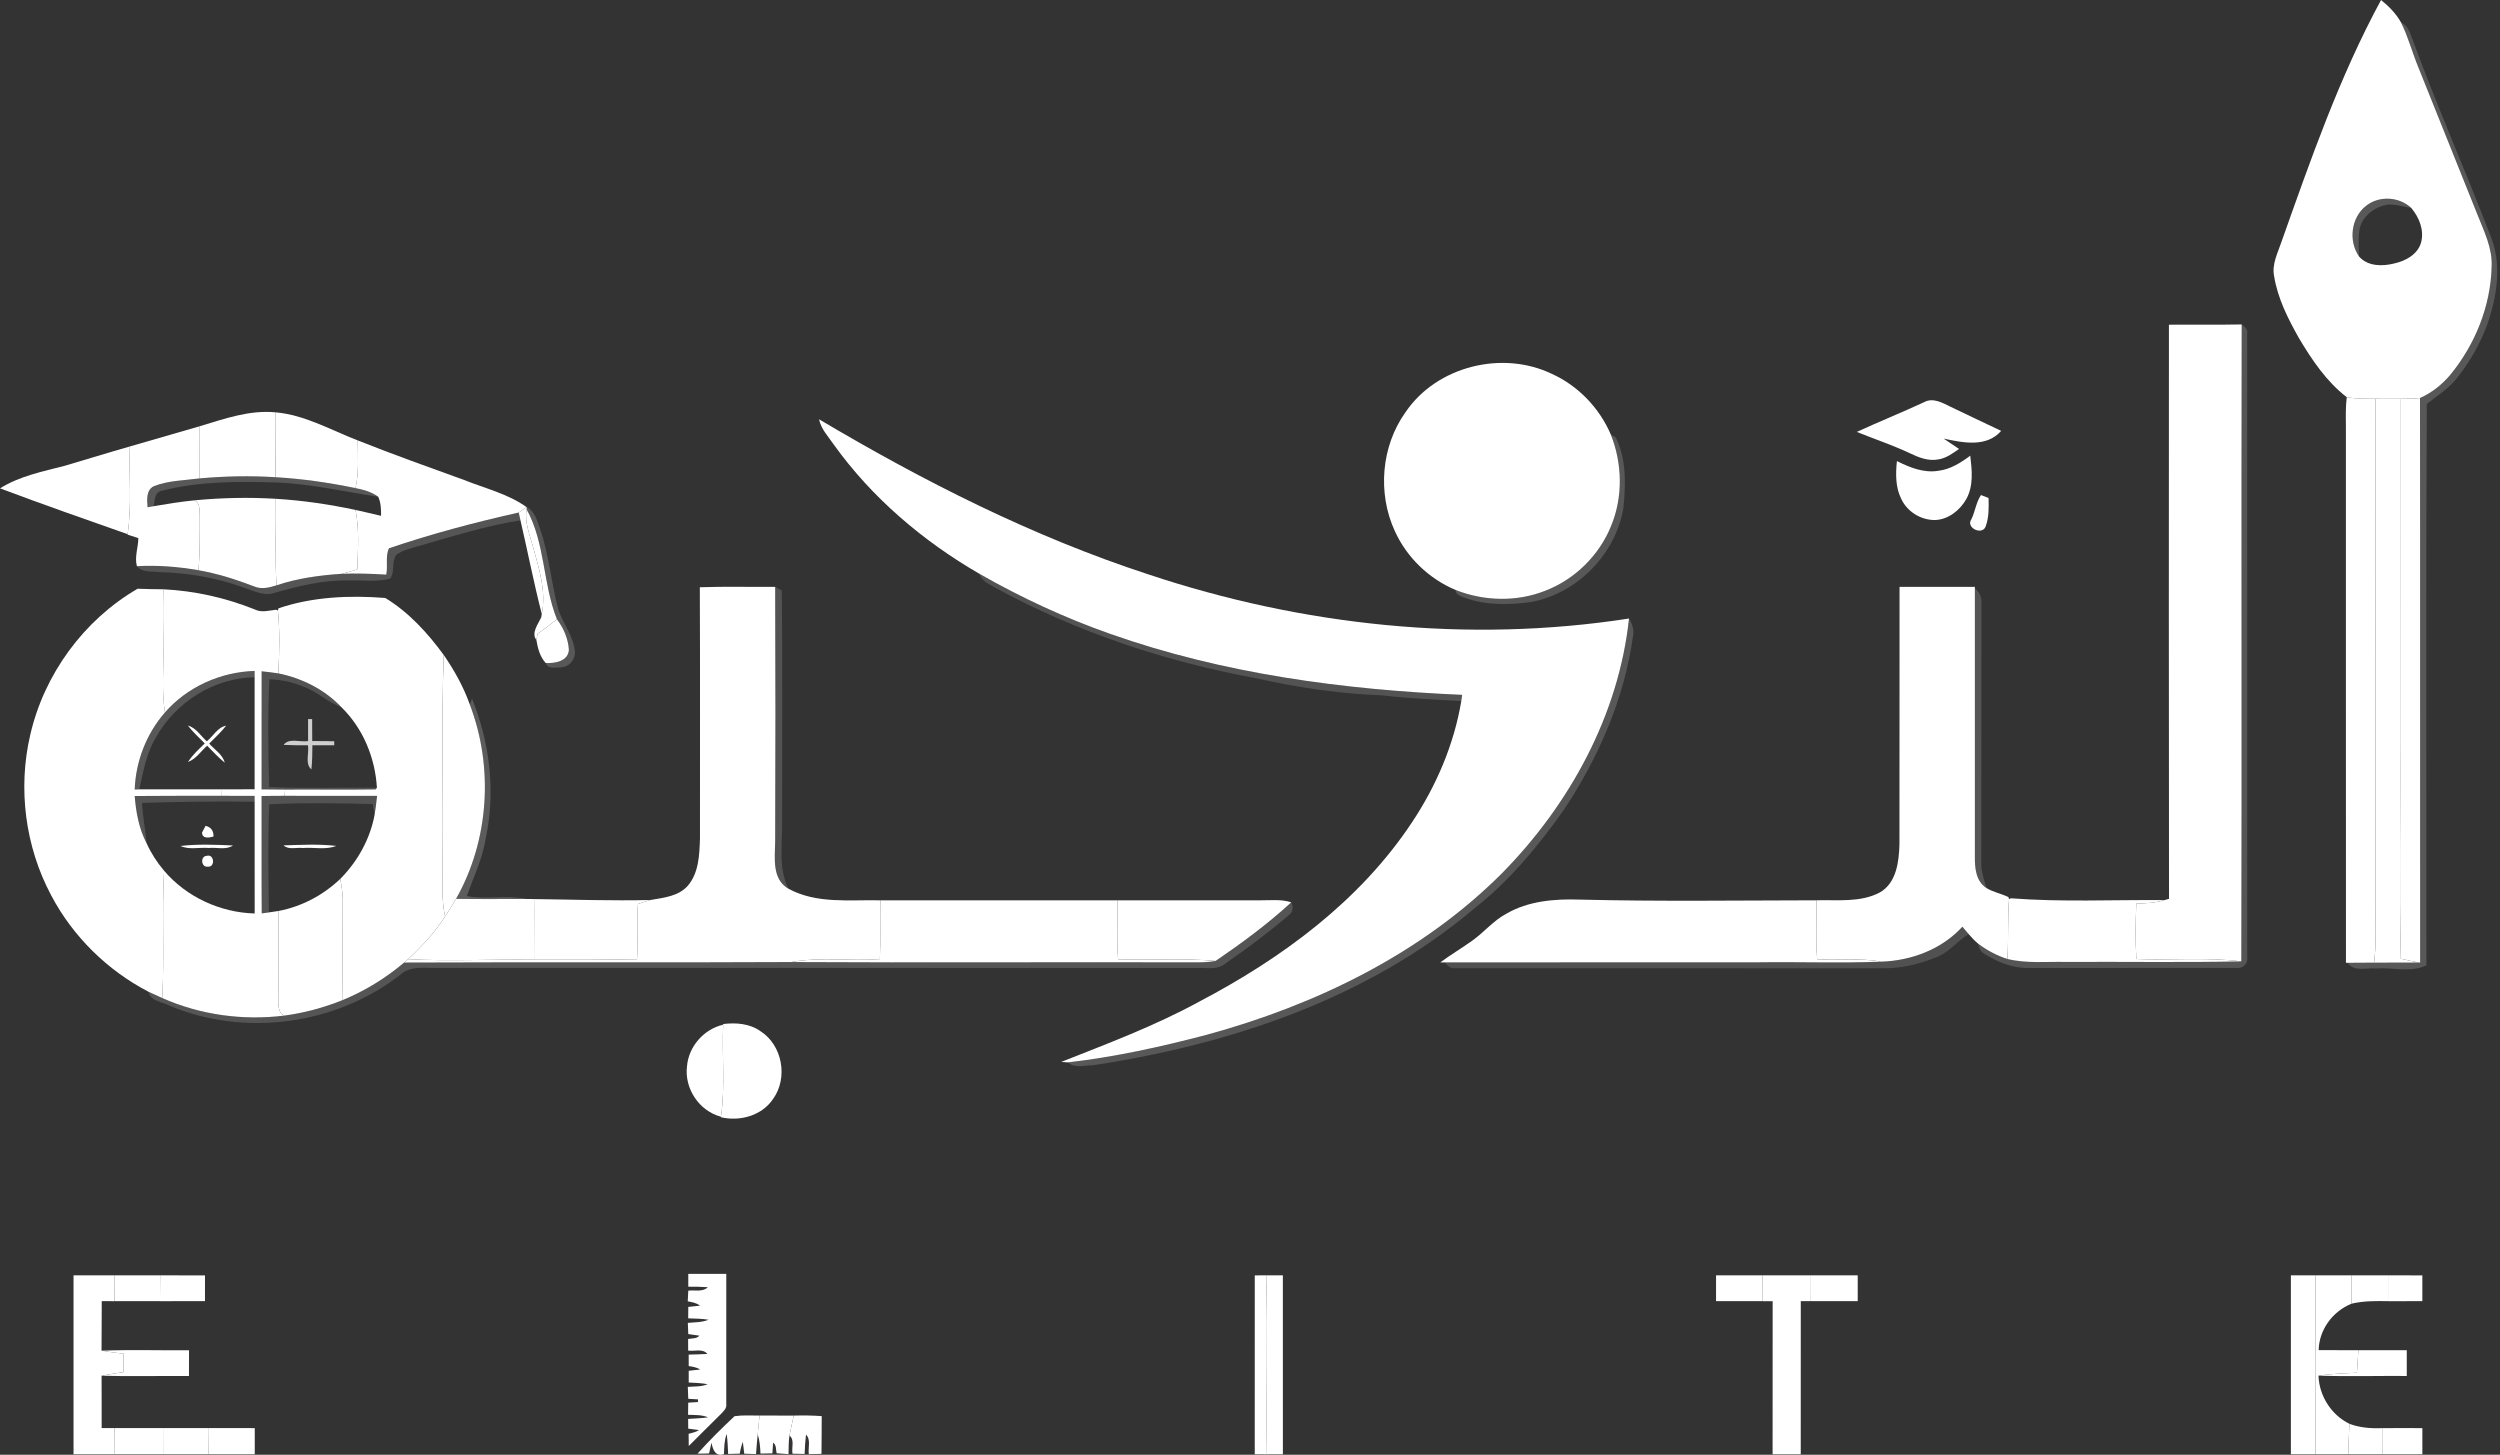 <svg width="232" height="135" viewBox="0 0 232 135" fill="none" xmlns="http://www.w3.org/2000/svg">
<rect x="0" y="0" width="232" height="135" fill="#333333" stroke="none"/>
<path d="M211.713 22.464C214.421 14.834 217.092 7.139 220.962 0C221.679 0.581 222.347 1.25 222.804 2.065C223.47 3.388 223.842 4.829 224.404 6.197C226.24 10.772 228.076 15.348 229.912 19.926C230.527 21.483 231.317 23.048 231.224 24.772C231.131 28.405 229.692 31.976 227.396 34.774C226.629 35.691 225.67 36.452 224.576 36.937C223.964 37.005 223.343 37.002 222.734 37.008C221.975 37.005 221.216 36.999 220.46 37.005C219.566 36.994 218.663 37.025 217.781 36.861C215.893 35.408 214.545 33.397 213.338 31.372C212.331 29.584 211.372 27.697 211.042 25.649C210.808 24.526 211.369 23.494 211.713 22.464ZM219.594 19.085C218.175 20.165 217.913 22.368 218.926 23.81C219.747 24.738 221.109 24.727 222.218 24.442C223.256 24.207 224.364 23.604 224.674 22.512C224.985 21.364 224.502 20.171 223.763 19.297C222.643 18.25 220.804 18.137 219.594 19.085Z" fill="white"/>
<path d="M130.437 38.246C133.331 33.981 139.407 32.48 144.018 34.697C146.458 35.803 148.43 37.865 149.482 40.322C150.557 43.01 150.627 46.107 149.516 48.795C148.416 51.542 146.131 53.785 143.364 54.837C140.724 55.872 137.706 55.791 135.08 54.75C132.609 53.712 130.547 51.729 129.441 49.286C127.819 45.771 128.174 41.402 130.437 38.246Z" fill="white"/>
<path d="M178.544 37.327C179.373 36.867 180.248 37.374 181.001 37.744C182.561 38.508 184.143 39.228 185.709 39.986C184.341 41.549 182.149 41.084 180.372 40.703C180.846 41.022 181.323 41.338 181.799 41.662C181.198 42.074 180.589 42.539 179.847 42.638C178.939 42.807 178.048 42.452 177.247 42.065C175.639 41.309 173.955 40.745 172.31 40.082C174.372 39.132 176.482 38.286 178.544 37.327Z" fill="white"/>
<path d="M76.009 38.909C85.698 44.661 95.819 49.792 106.552 53.298C120.845 58.065 136.249 59.715 151.173 57.399C150.22 66.361 145.653 74.676 139.385 81.04C131.916 88.512 122.117 93.262 112.013 96.021C107.773 97.14 103.469 98.088 99.111 98.59C98.953 98.579 98.637 98.559 98.479 98.548C102.795 96.841 107.161 95.203 111.246 92.974C118.921 88.952 126.176 83.635 131.019 76.332C133.281 72.942 134.931 69.1 135.606 65.069C135.625 64.922 135.668 64.629 135.687 64.482C124.627 64.005 113.5 62.525 103.021 58.821C98.818 57.343 94.759 55.461 90.891 53.25C85.648 50.215 80.92 46.201 77.377 41.262C76.87 40.512 76.195 39.826 76.009 38.909Z" fill="white"/>
<path d="M179.878 43.689C180.993 43.557 181.957 42.945 182.84 42.287C182.998 43.616 183.156 45.071 182.482 46.296C181.898 47.342 180.826 48.202 179.594 48.259C178.279 48.281 176.987 47.492 176.434 46.293C175.893 45.21 175.91 43.963 176.034 42.789C177.216 43.379 178.525 43.915 179.878 43.689Z" fill="white"/>
<path d="M183.836 45.94C184.011 46.008 184.361 46.146 184.538 46.214C184.561 47.108 184.583 48.045 184.253 48.894C183.904 49.698 182.406 48.961 182.942 48.191C183.294 47.469 183.393 46.584 183.836 45.94Z" fill="white"/>
<path d="M17.428 67.325C18.196 67.539 18.625 68.289 19.191 68.794C19.784 68.32 20.198 67.482 20.988 67.344C20.512 67.942 19.953 68.464 19.414 69.006C19.916 69.57 20.652 70.007 20.861 70.777C20.272 70.3 19.753 69.745 19.225 69.203C18.639 69.711 18.198 70.439 17.443 70.709C17.863 70.055 18.452 69.533 19 68.989C18.461 68.45 17.899 67.925 17.428 67.325Z" fill="white"/>
<path d="M18.748 77.258C18.829 77.103 18.996 76.793 19.078 76.638C19.591 76.756 19.834 77.117 19.811 77.63C19.41 77.74 18.776 77.873 18.748 77.258Z" fill="white"/>
<path d="M16.749 78.506C18.363 78.317 20.004 78.388 21.623 78.461C20.963 78.907 20.114 78.614 19.37 78.693C18.504 78.614 17.564 78.884 16.749 78.506Z" fill="white"/>
<path d="M26.312 78.451C27.936 78.403 29.581 78.312 31.203 78.501C30.224 78.891 29.141 78.609 28.117 78.696C27.525 78.62 26.8 78.893 26.312 78.451Z" fill="white"/>
<path d="M19.182 79.421C19.907 79.217 19.986 80.518 19.275 80.427C18.663 80.504 18.564 79.454 19.182 79.421Z" fill="white"/>
<path d="M63.873 118.214C65.047 118.211 66.223 118.209 67.399 118.214C67.399 122.237 67.402 126.256 67.397 130.278C67.47 130.687 67.137 130.967 66.889 131.232C65.89 132.211 64.909 133.204 63.916 134.188C63.907 133.804 63.904 133.432 63.904 133.057C64.229 132.964 64.579 132.905 64.866 132.713C64.618 132.679 64.116 132.611 63.868 132.577C63.865 132.352 63.862 131.9 63.859 131.675C64.48 131.638 65.1 131.613 65.721 131.528C65.126 131.285 64.477 131.316 63.851 131.294C63.857 131.012 63.865 130.448 63.868 130.166C64.096 130.154 64.548 130.126 64.773 130.112C64.773 130.05 64.77 129.926 64.77 129.861C64.545 129.85 64.096 129.824 63.871 129.81C63.859 129.534 63.84 128.978 63.828 128.702C64.443 128.654 65.089 128.704 65.673 128.453C65.089 128.349 64.5 128.321 63.913 128.298C63.91 127.932 63.91 127.568 63.913 127.207C64.178 127.176 64.709 127.119 64.974 127.091C64.652 126.882 64.277 126.829 63.913 126.772C63.913 126.504 63.91 125.974 63.91 125.706C64.486 125.692 65.067 125.683 65.645 125.644C65.205 125.116 64.446 125.418 63.862 125.337C63.862 125.069 63.859 124.53 63.857 124.259C64.209 124.183 64.644 124.256 64.906 123.949C64.646 123.912 64.13 123.839 63.871 123.802C63.854 123.452 63.84 123.105 63.831 122.764C64.474 122.702 65.146 122.727 65.755 122.471C65.126 122.372 64.494 122.361 63.865 122.341C63.862 121.986 63.865 121.63 63.873 121.28C64.144 121.252 64.686 121.196 64.957 121.167C64.632 120.894 64.215 120.846 63.823 120.761C63.837 120.516 63.859 120.022 63.873 119.774C64.472 119.695 65.208 119.929 65.687 119.452C65.084 119.407 64.477 119.405 63.873 119.405C63.873 119.108 63.873 118.51 63.873 118.214Z" fill="white"/>
<path opacity="0.18" d="M222.803 2.065C223.364 2.313 223.598 2.88 223.796 3.422C226.041 9.611 228.721 15.63 231.076 21.776C232.232 24.47 231.73 27.553 230.777 30.227C230.111 31.987 229.161 33.638 227.99 35.11C227.226 36.078 226.162 36.732 225.206 37.488C225.113 54.852 225.178 72.219 225.172 89.584C223.7 90.292 222.044 89.745 220.484 89.88C219.61 89.781 218.439 90.23 217.866 89.35C218.679 89.335 219.494 89.333 220.312 89.335C221.7 89.347 223.09 89.313 224.484 89.324L224.588 89.335C224.571 71.87 224.602 54.404 224.574 36.938C225.669 36.453 226.628 35.691 227.395 34.774C229.691 31.976 231.13 28.405 231.223 24.772C231.316 23.049 230.526 21.483 229.911 19.926C228.075 15.348 226.238 10.773 224.402 6.198C223.841 4.83 223.468 3.388 222.803 2.065Z" fill="white"/>
<path opacity="0.18" d="M219.593 19.086C220.803 18.138 222.643 18.251 223.762 19.297C223.012 19.179 222.267 18.928 221.506 18.995C220.338 19.227 219.201 20.064 218.967 21.286C218.832 22.118 218.894 22.97 218.925 23.81C217.912 22.369 218.174 20.166 219.593 19.086Z" fill="white"/>
<path opacity="0.18" d="M149.481 40.321C149.597 40.389 149.828 40.527 149.944 40.595C150.945 42.617 150.874 44.973 150.652 47.161C149.915 51.446 146.375 55.062 142.102 55.866C140.046 56.148 137.871 56.194 135.899 55.46C135.566 55.311 135.078 55.212 135.078 54.749C137.704 55.79 140.723 55.872 143.363 54.837C146.13 53.785 148.415 51.542 149.515 48.795C150.626 46.107 150.556 43.009 149.481 40.321Z" fill="white"/>
<path opacity="0.18" d="M14.324 45.1C15.658 44.59 17.125 44.581 18.529 44.395C20.868 44.183 23.223 44.138 25.567 44.285C28.063 44.431 30.543 44.79 32.991 45.297C33.73 45.444 34.478 45.644 35.098 46.099C32.021 45.639 28.974 44.931 25.852 44.781C22.244 44.668 18.563 44.637 15.043 45.537C14.324 45.65 14.377 46.42 14.259 46.976C14.118 46.998 13.836 47.049 13.695 47.072C13.641 46.372 13.545 45.441 14.324 45.1Z" fill="white"/>
<path opacity="0.18" d="M48.883 47.056C49.636 47.431 49.828 48.309 50.101 49.028C50.967 51.487 51.142 54.114 51.828 56.618C52.296 57.936 53.258 59.092 53.359 60.531C53.362 61.25 52.801 61.907 52.065 61.927C51.58 61.924 50.835 62.139 50.643 61.529C51.486 61.577 52.739 61.368 52.792 60.3C52.727 59.273 52.302 58.288 51.687 57.473C50.367 54.184 50.606 50.421 48.872 47.265C48.874 47.214 48.88 47.11 48.883 47.056Z" fill="white"/>
<path opacity="0.18" d="M151.174 57.398C151.481 57.903 151.668 58.482 151.538 59.077C150.74 64.803 148.381 70.216 145.217 75.022C142.802 78.461 140.086 81.747 136.763 84.35C126.84 92.714 114.101 96.936 101.43 98.857C100.672 98.855 99.732 99.168 99.112 98.59C103.47 98.087 107.774 97.14 112.014 96.02C122.118 93.261 131.917 88.511 139.386 81.039C145.654 74.675 150.221 66.36 151.174 57.398Z" fill="white"/>
<path opacity="0.18" d="M15.307 66.115C17.389 63.734 20.478 62.358 23.629 62.264C23.629 62.411 23.629 62.704 23.629 62.851C19.871 62.902 16.326 65.144 14.492 68.394C13.592 69.872 13.293 71.587 12.93 73.251L12.498 73.268C12.594 70.653 13.581 68.086 15.307 66.115Z" fill="white"/>
<path d="M201.276 30.133C203.527 30.111 205.778 30.153 208.029 30.108C207.983 49.811 208.051 69.513 207.995 89.216C204.765 88.813 201.499 89.132 198.255 88.996C198.15 87.284 198.179 85.569 198.249 83.857C199.126 83.831 200.015 83.789 200.861 83.53C200.968 83.499 201.18 83.439 201.284 83.408C201.256 65.649 201.273 47.89 201.276 30.133Z" fill="white"/>
<path opacity="0.17" d="M208.028 30.107C208.31 30.322 208.618 30.559 208.539 30.968C208.544 50.245 208.539 69.524 208.542 88.804C208.646 89.413 208.141 89.912 207.535 89.822C201.132 89.839 194.729 89.817 188.326 89.831C186.819 89.867 185.35 89.295 184.106 88.485C183.756 88.307 183.649 87.921 183.575 87.574C184.396 88.192 185.307 88.685 186.289 88.993C188.066 89.427 189.911 89.227 191.722 89.266C197.146 89.235 202.573 89.329 207.994 89.216C208.051 69.513 207.983 49.81 208.028 30.107Z" fill="white"/>
<path opacity="0.17" d="M36.1 50.882C40.037 49.539 44.074 48.473 48.136 47.565C48.178 47.745 48.26 48.109 48.299 48.29C45.064 48.789 41.936 49.793 38.796 50.687C38.105 50.899 37.366 51.057 36.774 51.488C36.311 52.134 36.669 53.048 36.215 53.7C34.949 54.03 33.629 53.83 32.34 53.866C29.965 53.815 27.64 54.397 25.372 55.045C24.411 55.322 23.488 54.803 22.594 54.523C20.109 53.618 17.48 53.161 14.84 53.096C14.121 52.992 13.221 53.175 12.705 52.541C14.62 52.436 16.541 52.588 18.428 52.918C20.191 53.226 21.892 53.776 23.562 54.411C24.244 54.712 24.986 54.538 25.663 54.315C27.609 53.66 29.657 53.384 31.699 53.248C33.081 53.195 34.464 53.24 35.846 53.325C36.012 52.521 35.744 51.627 36.1 50.882Z" fill="white"/>
<path opacity="0.17" d="M112.815 89.174C115.261 87.504 117.65 85.743 119.83 83.735C120.031 84.158 120.017 84.638 119.602 84.92C117.721 86.544 115.712 88.028 113.67 89.45C112.923 90.051 111.904 89.774 111.027 89.831C87.618 89.819 64.209 89.831 40.799 89.825C39.556 89.873 38.117 89.549 37.11 90.482C31.144 95.125 22.657 96.259 15.695 93.311C15.032 92.959 13.955 92.922 13.791 92.039C14.209 92.237 14.632 92.429 15.057 92.618C18.578 94.183 22.521 94.719 26.34 94.254C28.216 94.005 30.061 93.512 31.813 92.801C33.88 91.952 35.798 90.764 37.505 89.326C49.473 89.272 61.444 89.343 73.413 89.278C85.863 89.348 98.314 89.266 110.765 89.306C111.447 89.306 112.138 89.303 112.815 89.174Z" fill="white"/>
<path d="M217.778 36.86C218.661 37.024 219.563 36.993 220.458 37.004C220.435 52.766 220.455 68.529 220.446 84.291C220.432 85.972 220.537 87.662 220.311 89.334C219.493 89.331 218.678 89.334 217.865 89.348L217.705 89.351C217.693 72.715 217.705 56.078 217.699 39.441C217.688 38.578 217.674 37.715 217.778 36.86Z" fill="white"/>
<path d="M159.249 118.351C160.679 118.348 162.112 118.351 163.545 118.351C163.542 119.149 163.542 119.947 163.54 120.748C162.107 120.748 160.677 120.748 159.249 120.748C159.244 119.947 159.244 119.149 159.249 118.351Z" fill="white"/>
<path d="M222.733 37.009C223.342 37.003 223.963 37.006 224.575 36.938C224.603 54.404 224.572 71.87 224.589 89.336L224.485 89.325C223.915 89.223 223.357 89.091 222.798 88.969C222.64 82.242 222.781 75.509 222.733 68.781C222.744 58.19 222.728 47.601 222.733 37.009Z" fill="white"/>
<path d="M221.611 118.352C222.672 118.35 223.733 118.35 224.793 118.355C224.793 119.151 224.793 119.949 224.793 120.747C223.73 120.75 222.669 120.75 221.609 120.75C221.606 119.949 221.609 119.151 221.611 118.352Z" fill="white"/>
<path d="M19.385 132.526C20.804 132.523 22.223 132.526 23.642 132.528C23.642 133.338 23.642 134.145 23.642 134.954C22.217 134.957 20.79 134.96 19.365 134.957C19.371 134.145 19.377 133.335 19.385 132.526Z" fill="white"/>
<path d="M220.459 37.006C221.215 37 221.974 37.006 222.733 37.009C222.727 47.6 222.744 58.19 222.733 68.781C222.781 75.509 222.64 82.242 222.798 88.969C223.356 89.091 223.915 89.223 224.485 89.325C223.091 89.313 221.701 89.347 220.313 89.336C220.538 87.663 220.434 85.974 220.448 84.292C220.457 68.53 220.437 52.768 220.459 37.006Z" fill="white"/>
<path d="M18.534 39.555C20.825 38.867 23.149 38.026 25.586 38.266C25.572 40.271 25.595 42.277 25.567 44.285C23.223 44.139 20.867 44.184 18.529 44.395C18.54 42.782 18.523 41.168 18.534 39.555Z" fill="white"/>
<path d="M18.036 46.432C20.546 46.192 23.074 46.136 25.593 46.288C25.632 48.965 25.494 51.642 25.663 54.316C24.986 54.539 24.244 54.714 23.562 54.412C21.892 53.777 20.191 53.227 18.428 52.92C18.555 51.253 18.541 49.583 18.538 47.913C18.498 47.391 18.614 46.7 18.036 46.432Z" fill="white"/>
<path d="M25.587 38.265C28.306 38.511 30.695 39.907 33.197 40.869C33.209 42.347 33.319 43.842 32.992 45.297C30.543 44.789 28.064 44.431 25.567 44.285C25.596 42.276 25.573 40.271 25.587 38.265Z" fill="white"/>
<path d="M25.593 46.288C28.08 46.438 30.554 46.802 32.991 47.321C33.361 49.14 33.214 51.005 33.158 52.846C32.67 52.985 32.187 53.129 31.699 53.25C29.657 53.385 27.609 53.662 25.663 54.316C25.494 51.642 25.632 48.965 25.593 46.288Z" fill="white"/>
<path d="M14.863 118.352C16.251 118.349 17.636 118.346 19.024 118.357C19.021 119.153 19.021 119.948 19.021 120.746C17.631 120.749 16.237 120.749 14.846 120.749C14.849 119.948 14.855 119.15 14.863 118.352Z" fill="white"/>
<path d="M15.131 132.526C16.55 132.521 17.966 132.529 19.384 132.526C19.376 133.336 19.37 134.145 19.365 134.958C17.954 134.955 16.547 134.961 15.136 134.958C15.134 134.145 15.131 133.336 15.131 132.526Z" fill="white"/>
<path d="M12.047 41.433C14.208 40.799 16.374 40.184 18.535 39.555C18.523 41.168 18.54 42.782 18.529 44.395C17.124 44.581 15.658 44.59 14.323 45.1C13.545 45.441 13.641 46.372 13.694 47.072C13.835 47.049 14.117 46.999 14.258 46.976C15.514 46.764 16.769 46.556 18.035 46.432C18.614 46.7 18.498 47.391 18.538 47.913C18.54 49.582 18.554 51.252 18.427 52.919C16.54 52.589 14.62 52.437 12.704 52.541C12.47 51.67 12.831 50.809 12.837 49.938C12.504 49.828 12.168 49.718 11.835 49.611L11.841 49.571C12.245 46.877 11.954 44.144 12.047 41.433Z" fill="white"/>
<path d="M33.197 40.869C36.46 42.169 39.769 43.348 43.072 44.544C45.021 45.328 47.142 45.822 48.871 47.063C48.629 47.235 48.384 47.402 48.135 47.565C44.074 48.474 40.037 49.54 36.099 50.883C35.744 51.627 36.012 52.521 35.845 53.325C34.463 53.241 33.081 53.196 31.699 53.249C32.187 53.128 32.669 52.984 33.157 52.846C33.214 51.004 33.36 49.139 32.991 47.32C33.783 47.492 34.571 47.689 35.363 47.87C35.369 47.266 35.352 46.654 35.098 46.099C34.477 45.644 33.73 45.444 32.991 45.297C33.318 43.842 33.208 42.347 33.197 40.869Z" fill="white"/>
<path d="M6.014 43.224C8.028 42.635 10.028 42.006 12.047 41.433C11.954 44.144 12.245 46.877 11.841 49.571C7.884 48.183 3.926 46.793 0 45.318C1.828 44.178 3.96 43.755 6.014 43.224Z" fill="white"/>
<path d="M2.808 68.195C4.097 62.57 7.775 57.535 12.768 54.635C13.563 54.666 14.359 54.678 15.157 54.686C15.117 56.466 15.14 58.249 15.16 60.031C15.202 62.059 14.985 64.099 15.309 66.116C13.583 68.087 12.596 70.654 12.5 73.269L12.931 73.252C15.459 73.244 17.986 73.255 20.516 73.252C20.519 73.401 20.528 73.703 20.53 73.853C17.854 73.856 15.177 73.844 12.5 73.87C12.621 75.382 12.895 76.902 13.606 78.259C14.02 79.178 14.576 80.033 15.227 80.803C15.019 84.738 15.27 88.684 15.058 92.619C14.632 92.43 14.209 92.238 13.792 92.041C9.972 90.058 6.76 86.907 4.754 83.096C2.34 78.58 1.64 73.179 2.808 68.195Z" fill="white"/>
<path d="M48.873 47.064L48.884 47.056C48.881 47.109 48.876 47.214 48.873 47.264C48.656 48.48 49.172 49.631 49.476 50.782C50.023 52.787 50.712 54.877 50.277 56.976C49.538 54.099 48.971 51.182 48.3 48.291C48.261 48.111 48.179 47.747 48.136 47.566C48.385 47.403 48.63 47.236 48.873 47.064Z" fill="white"/>
<path d="M49.475 50.781C49.17 49.63 48.654 48.479 48.871 47.263C50.606 50.42 50.366 54.182 51.686 57.471C51.102 57.934 50.507 58.385 49.895 58.808C49.864 58.952 49.805 59.24 49.774 59.384C49.274 58.749 49.943 57.9 50.228 57.291C50.239 57.212 50.264 57.054 50.276 56.975C50.71 54.876 50.022 52.786 49.475 50.781Z" fill="white"/>
<path opacity="0.16" d="M90.892 53.249C94.76 55.461 98.819 57.342 103.021 58.82C113.5 62.524 124.628 64.005 135.688 64.482C135.668 64.628 135.626 64.922 135.606 65.068C133.164 64.919 130.715 64.817 128.284 64.53C124.355 64.391 120.445 63.81 116.612 62.95C108.217 61.416 100.009 58.694 92.5 54.618C91.902 54.245 91.109 53.997 90.892 53.249Z" fill="white"/>
<path d="M64.944 54.496C67.274 54.414 69.607 54.482 71.936 54.46C71.968 62.338 71.968 70.216 71.936 78.094C71.917 79.595 71.612 81.57 73.155 82.464C75.764 83.902 78.844 83.485 81.699 83.55C81.665 85.369 81.733 87.189 81.654 89.008C78.909 89.205 76.128 88.782 73.412 89.279C61.443 89.344 49.472 89.273 37.504 89.327C37.594 89.248 37.778 89.09 37.868 89.011C41.758 89.219 45.661 89.005 49.557 89.061C52.744 89.076 55.929 89.07 59.116 89.019C59.221 87.31 59.08 85.598 59.201 83.891C59.584 83.761 59.971 83.632 60.363 83.519C61.579 83.307 62.967 83.183 63.835 82.19C64.862 80.986 64.907 79.299 64.958 77.796C64.95 70.03 64.978 62.262 64.944 54.496Z" fill="white"/>
<path opacity="0.16" d="M71.936 54.459C72.142 54.569 72.348 54.682 72.553 54.795C72.627 61.895 72.573 68.997 72.579 76.1C72.627 78.232 72.192 80.463 73.154 82.463C71.611 81.569 71.916 79.595 71.936 78.094C71.967 70.216 71.967 62.337 71.936 54.459Z" fill="white"/>
<path opacity="0.16" d="M24.279 62.295C24.796 62.354 25.312 62.408 25.828 62.49C28.025 62.933 30.127 63.99 31.678 65.626C30.383 65.161 29.388 64.143 28.09 63.691C27.106 63.294 26.062 63.065 25.001 63.04C24.838 66.368 24.889 69.708 24.979 73.039C28.307 73.18 31.644 73.073 34.975 73.101L34.863 73.257C32.059 73.302 29.255 73.254 26.451 73.273C25.724 73.273 24.999 73.265 24.274 73.254C24.279 69.601 24.271 65.948 24.279 62.295Z" fill="white"/>
<path opacity="0.16" d="M24.274 73.871C24.987 73.86 25.701 73.849 26.415 73.852C29.272 73.871 32.132 73.843 34.99 73.857C34.925 74.436 34.865 75.019 34.764 75.598C34.722 75.352 34.631 74.864 34.589 74.619C31.39 74.532 28.183 74.486 24.987 74.639C24.841 77.981 24.92 81.329 24.953 84.672C24.787 84.695 24.454 84.74 24.288 84.762C24.26 81.132 24.288 77.502 24.274 73.871Z" fill="white"/>
<path d="M176.278 54.462C178.608 54.456 180.938 54.465 183.268 54.459V54.609C183.265 62.902 183.265 71.195 183.268 79.487C183.256 80.548 183.361 81.786 184.351 82.415C184.983 82.799 185.722 82.929 186.384 83.25L186.438 83.442C186.3 85.29 186.399 87.143 186.289 88.993C185.307 88.686 184.396 88.192 183.575 87.575C183.248 87.307 182.96 86.993 182.687 86.68C182.489 86.452 182.297 86.226 182.108 86.001C180.204 88.091 177.4 89.143 174.614 89.242C172.633 88.88 170.625 89.134 168.631 89.019C168.487 87.197 168.594 85.371 168.574 83.546C170.532 83.49 172.656 83.775 174.453 82.816C175.993 81.939 176.221 79.967 176.269 78.368C176.283 70.399 176.269 62.431 176.278 54.462Z" fill="white"/>
<path d="M15.155 54.685C18.072 54.829 20.954 55.475 23.662 56.566C24.286 56.871 24.965 56.657 25.614 56.583L25.789 56.654C25.981 58.594 25.93 60.546 25.828 62.49C25.312 62.408 24.796 62.354 24.28 62.295C24.271 65.948 24.28 69.601 24.274 73.254C24.999 73.265 25.724 73.273 26.452 73.273C26.443 73.417 26.424 73.708 26.415 73.852C25.702 73.849 24.988 73.86 24.274 73.871C24.288 77.502 24.26 81.132 24.288 84.762C24.455 84.74 24.788 84.695 24.954 84.672C25.18 84.638 25.637 84.568 25.865 84.534C25.806 87.177 25.907 89.82 25.826 92.466C25.848 93.089 25.718 93.862 26.339 94.254C22.52 94.719 18.576 94.183 15.056 92.618C15.268 88.683 15.017 84.737 15.225 80.802C17.304 83.245 20.435 84.683 23.634 84.771C23.625 81.312 23.634 77.854 23.631 74.399C23.628 74.263 23.628 73.993 23.628 73.857C22.596 73.852 21.561 73.855 20.528 73.852C20.526 73.702 20.517 73.4 20.514 73.251C21.552 73.248 22.59 73.248 23.628 73.245C23.631 69.781 23.631 66.317 23.628 62.851C23.628 62.704 23.628 62.411 23.628 62.264C20.478 62.357 17.389 63.734 15.307 66.114C14.983 64.098 15.2 62.058 15.158 60.03C15.138 58.247 15.115 56.465 15.155 54.685Z" fill="white"/>
<path opacity="0.17" d="M183.268 54.61C183.754 54.951 183.923 55.507 183.875 56.083C183.855 64.071 183.883 72.062 183.861 80.05C183.838 80.868 184.115 81.644 184.352 82.417C183.362 81.788 183.257 80.549 183.268 79.489C183.266 71.196 183.266 62.903 183.268 54.61Z" fill="white"/>
<path d="M25.841 56.454C28.991 55.379 32.444 55.23 35.755 55.492C37.927 56.812 39.688 58.741 41.18 60.784C40.943 67.108 41.149 73.44 41.072 79.77C41.101 81.527 40.917 83.31 41.304 85.047C40.356 86.525 39.152 87.82 37.868 89.011C37.778 89.09 37.594 89.248 37.504 89.326C35.798 90.765 33.88 91.953 31.812 92.802C31.758 89.682 31.806 86.562 31.806 83.445C31.795 82.808 31.694 82.179 31.584 81.555C33.189 79.933 34.353 77.852 34.765 75.598C34.867 75.02 34.926 74.436 34.991 73.858C32.134 73.844 29.273 73.872 26.416 73.852C26.424 73.708 26.444 73.418 26.453 73.274C29.256 73.254 32.06 73.302 34.864 73.257L34.977 73.102C34.816 70.323 33.688 67.579 31.68 65.627C30.128 63.991 28.027 62.933 25.829 62.49C25.931 60.547 25.982 58.595 25.79 56.654L25.841 56.454Z" fill="white"/>
<path d="M51.687 57.472C52.302 58.287 52.728 59.272 52.793 60.298C52.739 61.367 51.487 61.576 50.643 61.528C50.102 60.947 49.901 60.143 49.774 59.384C49.805 59.24 49.865 58.953 49.896 58.809C50.508 58.386 51.103 57.934 51.687 57.472Z" fill="white"/>
<path d="M41.181 60.785C42.168 62.218 43.022 63.752 43.606 65.397C45.821 71.213 45.392 77.983 42.323 83.413C42.001 83.968 41.654 84.507 41.305 85.049C40.918 83.311 41.102 81.528 41.073 79.771C41.149 73.442 40.944 67.109 41.181 60.785Z" fill="white"/>
<path opacity="0.2" d="M43.605 65.396C43.653 65.255 43.752 64.97 43.8 64.829C45.456 68.914 46.009 73.481 45.075 77.808C44.785 79.68 43.944 81.387 43.323 83.158C45.123 83.508 46.971 83.029 48.765 83.424C46.615 83.426 44.469 83.449 42.322 83.412C45.391 77.982 45.82 71.213 43.605 65.396Z" fill="white"/>
<path opacity="0.76" d="M28.589 66.727L28.967 66.736C28.973 67.413 28.976 68.09 28.976 68.769C29.653 68.769 30.333 68.775 31.012 68.784L31.021 69.162C30.344 69.159 29.667 69.162 28.99 69.159C28.987 69.903 28.979 70.654 28.897 71.401C28.271 70.874 28.708 69.878 28.578 69.164C27.825 69.164 27.072 69.164 26.322 69.125C26.807 68.442 27.864 68.905 28.589 68.769C28.587 68.087 28.587 67.404 28.589 66.727Z" fill="white"/>
<path opacity="0.17" d="M12.498 73.869C15.175 73.844 17.852 73.855 20.529 73.852C21.561 73.855 22.596 73.852 23.629 73.858C23.629 73.993 23.629 74.264 23.632 74.399C20.148 74.354 16.662 74.399 13.181 74.507C13.237 75.767 13.505 77.003 13.604 78.258C12.893 76.901 12.62 75.381 12.498 73.869Z" fill="white"/>
<path d="M25.866 84.534C28.009 84.125 30.006 83.061 31.583 81.555C31.693 82.179 31.795 82.808 31.806 83.445C31.806 86.562 31.758 89.682 31.812 92.801C30.06 93.512 28.215 94.006 26.34 94.254C25.719 93.862 25.849 93.089 25.826 92.466C25.908 89.82 25.806 87.177 25.866 84.534Z" fill="white"/>
<path d="M67.111 95.029C68.293 94.888 69.562 94.979 70.563 95.689C72.603 96.979 73.153 100.017 71.751 101.968C70.721 103.531 68.662 104.098 66.896 103.678L66.905 103.63C67.314 100.801 66.981 97.932 67.111 95.089V95.029Z" fill="white"/>
<path d="M70.492 131.363C71.547 131.36 72.602 131.358 73.657 131.366C73.535 131.984 73.38 132.601 73.262 133.225C73.174 133.792 73.191 134.37 73.174 134.945C72.805 134.914 72.435 134.889 72.069 134.861C71.99 134.52 72.066 134.099 71.744 133.879C71.727 134.127 71.693 134.624 71.677 134.872C71.4 134.878 70.847 134.886 70.571 134.892C70.551 134.283 70.495 133.682 70.317 133.101C70.359 132.52 70.427 131.939 70.492 131.363Z" fill="white"/>
<path d="M41.304 85.048C41.654 84.506 42.001 83.967 42.322 83.412C44.469 83.448 46.615 83.426 48.765 83.423C48.962 83.426 49.363 83.431 49.563 83.434C49.586 85.31 49.546 87.186 49.557 89.061C45.662 89.005 41.758 89.219 37.868 89.011C39.152 87.82 40.356 86.526 41.304 85.048Z" fill="white"/>
<path d="M6.824 118.351C8.096 118.349 9.368 118.351 10.64 118.351C10.637 119.15 10.632 119.948 10.629 120.749C10.231 120.746 9.836 120.743 9.442 120.746C9.419 122.278 9.447 123.809 9.422 125.344C10.099 125.465 10.781 125.547 11.467 125.618C11.47 126.185 11.47 126.757 11.467 127.33C10.784 127.428 10.104 127.536 9.427 127.665C9.439 129.284 9.43 130.904 9.433 132.525C9.834 132.523 10.234 132.523 10.637 132.525C10.643 133.335 10.646 134.145 10.649 134.957C9.374 134.954 8.099 134.96 6.824 134.957C6.821 129.423 6.821 123.886 6.824 118.351Z" fill="white"/>
<path d="M116.443 118.355C116.812 118.349 117.184 118.349 117.56 118.352C117.402 123.886 117.579 129.423 117.495 134.96C117.139 134.955 116.789 134.955 116.44 134.955C116.443 129.42 116.44 123.886 116.443 118.355Z" fill="white"/>
<path d="M49.564 83.434C53.166 83.476 56.766 83.609 60.365 83.519C59.973 83.631 59.586 83.761 59.203 83.891C59.081 85.597 59.222 87.309 59.118 89.019C55.931 89.07 52.746 89.075 49.559 89.061C49.547 87.185 49.587 85.31 49.564 83.434Z" fill="white"/>
<path d="M63.755 98.944C63.904 97.113 65.323 95.5 67.111 95.091C66.982 97.934 67.314 100.803 66.905 103.632C64.883 103.102 63.492 101.012 63.755 98.944Z" fill="white"/>
<path d="M139.772 84.803C141.825 83.602 144.274 83.404 146.604 83.483C153.926 83.664 161.252 83.562 168.574 83.548C168.594 85.373 168.487 87.198 168.631 89.02C170.625 89.136 172.633 88.882 174.613 89.243C170.822 89.393 167.026 89.252 163.235 89.302C153.512 89.305 143.791 89.302 134.071 89.311H133.662C134.61 88.603 135.631 88.005 136.593 87.317C137.701 86.538 138.565 85.449 139.772 84.803Z" fill="white"/>
<path d="M186.439 83.443L186.608 83.361C191.347 83.728 196.111 83.488 200.861 83.53C200.015 83.79 199.126 83.832 198.249 83.858C198.178 85.57 198.15 87.285 198.255 88.997C201.498 89.132 204.765 88.814 207.995 89.217C202.573 89.33 197.146 89.237 191.722 89.268C189.911 89.228 188.066 89.428 186.289 88.994C186.399 87.144 186.3 85.29 186.439 83.443Z" fill="white"/>
<path d="M81.699 83.55C89.039 83.542 96.378 83.553 103.718 83.55C103.718 85.373 103.625 87.2 103.757 89.022C106.776 89.132 109.802 88.896 112.815 89.175C112.138 89.305 111.447 89.307 110.764 89.307C98.313 89.268 85.863 89.35 73.412 89.279C76.129 88.783 78.91 89.206 81.654 89.008C81.733 87.189 81.665 85.37 81.699 83.55Z" fill="white"/>
<path d="M218.857 125.298C220.355 125.292 221.85 125.295 223.348 125.301C223.348 126.096 223.348 126.892 223.348 127.69C220.615 127.67 217.881 127.752 215.154 127.659C216.336 127.481 217.532 127.45 218.725 127.388C218.77 126.691 218.812 125.992 218.857 125.298Z" fill="white"/>
<path d="M103.718 83.549C108.138 83.544 112.558 83.549 116.978 83.549C117.928 83.552 118.904 83.434 119.83 83.736C117.649 85.744 115.26 87.504 112.814 89.174C109.802 88.895 106.775 89.132 103.757 89.022C103.624 87.199 103.718 85.372 103.718 83.549Z" fill="white"/>
<path d="M73.658 131.366C74.524 131.346 75.39 131.349 76.256 131.417C76.242 132.585 76.256 133.752 76.234 134.92C75.839 134.926 75.45 134.934 75.057 134.943C74.973 134.348 75.272 133.589 74.795 133.132C74.725 133.724 74.696 134.325 74.668 134.926C74.293 134.917 73.918 134.912 73.546 134.906C73.436 134.365 73.766 133.6 73.263 133.225C73.382 132.602 73.537 131.984 73.658 131.366Z" fill="white"/>
<path opacity="0.15" d="M174.615 89.242C177.401 89.143 180.205 88.091 182.109 86.001C182.298 86.226 182.49 86.452 182.687 86.68C181.624 87.332 180.854 88.412 179.658 88.847C178.118 89.47 176.468 89.876 174.801 89.854C161.543 89.845 148.286 89.856 135.031 89.848C134.603 89.918 134.318 89.6 134.072 89.309C143.792 89.301 153.513 89.304 163.236 89.301C167.027 89.25 170.823 89.391 174.615 89.242Z" fill="white"/>
<path d="M10.64 118.351C12.048 118.348 13.456 118.351 14.863 118.351C14.855 119.149 14.849 119.947 14.846 120.748C13.439 120.748 12.034 120.748 10.629 120.748C10.632 119.947 10.638 119.149 10.64 118.351Z" fill="white"/>
<path d="M64.731 134.897C65.817 133.686 66.982 132.533 68.167 131.421C68.937 131.311 69.719 131.368 70.494 131.365C70.429 131.94 70.362 132.522 70.319 133.103C70.252 133.709 70.204 134.321 70.159 134.936C69.792 134.925 69.428 134.913 69.067 134.905C69.033 134.629 68.968 134.076 68.934 133.799C68.802 134.152 68.709 134.519 68.652 134.897C68.288 134.905 67.93 134.916 67.572 134.928C67.546 134.301 67.516 133.681 67.439 133.066C67.208 133.664 67.208 134.307 67.186 134.942C66.376 135.207 66.153 134.51 66.023 133.884C65.97 134.132 65.86 134.629 65.803 134.877C65.445 134.894 65.087 134.902 64.731 134.897Z" fill="white"/>
<path d="M10.638 132.526C12.136 132.521 13.633 132.529 15.131 132.526C15.131 133.336 15.134 134.145 15.137 134.958C13.642 134.955 12.144 134.961 10.649 134.958C10.646 134.145 10.643 133.336 10.638 132.526Z" fill="white"/>
<path d="M117.56 118.351C118.053 118.349 118.55 118.349 119.049 118.354C119.052 123.886 119.049 129.42 119.052 134.954C118.53 134.951 118.011 134.954 117.495 134.96C117.579 129.423 117.402 123.886 117.56 118.351Z" fill="white"/>
<path d="M163.546 118.351C165.047 118.348 166.55 118.351 168.054 118.351C168.051 119.149 168.048 119.947 168.048 120.748C167.814 120.748 167.346 120.748 167.112 120.748C167.106 125.484 167.112 130.22 167.109 134.956C166.237 134.956 165.368 134.956 164.497 134.954C164.505 130.22 164.497 125.487 164.502 120.754C164.178 120.748 163.856 120.746 163.541 120.748C163.543 119.947 163.543 119.149 163.546 118.351Z" fill="white"/>
<path d="M168.053 118.351C169.5 118.348 170.947 118.351 172.396 118.351C172.396 119.149 172.396 119.947 172.396 120.748C170.944 120.748 169.494 120.748 168.047 120.748C168.047 119.947 168.05 119.149 168.053 118.351Z" fill="white"/>
<path d="M212.594 118.352C213.352 118.349 214.111 118.349 214.873 118.352C214.856 123.886 214.856 129.423 214.87 134.957C214.108 134.957 213.349 134.957 212.594 134.957C212.594 129.423 212.594 123.886 212.594 118.352Z" fill="white"/>
<path d="M214.874 118.351C215.991 118.348 217.111 118.351 218.233 118.351C218.228 119.225 218.228 120.103 218.231 120.98C216.476 121.685 215.215 123.383 215.17 125.293C216.397 125.298 217.627 125.298 218.857 125.298C218.812 125.992 218.769 126.692 218.724 127.388C217.531 127.451 216.335 127.482 215.153 127.659C215.226 129.541 216.329 131.295 218.027 132.13C217.98 133.069 217.943 134.012 217.92 134.956C216.902 134.956 215.887 134.959 214.871 134.956C214.857 129.422 214.857 123.885 214.874 118.351Z" fill="white"/>
<path d="M218.234 118.351C219.357 118.348 220.485 118.351 221.611 118.351C221.608 119.149 221.605 119.947 221.608 120.748C220.477 120.729 219.337 120.717 218.231 120.98C218.229 120.103 218.229 119.225 218.234 118.351Z" fill="white"/>
<path d="M9.421 125.346C12.126 125.236 14.837 125.326 17.542 125.306C17.539 126.099 17.539 126.897 17.536 127.695C14.834 127.67 12.129 127.746 9.427 127.667C10.104 127.537 10.783 127.43 11.466 127.332C11.469 126.759 11.469 126.186 11.466 125.619C10.78 125.549 10.098 125.467 9.421 125.346Z" fill="white"/>
<path d="M218.027 132.131C218.997 132.495 220.035 132.574 221.065 132.531C221.068 133.338 221.068 134.148 221.073 134.957C220.021 134.957 218.969 134.96 217.92 134.957C217.942 134.012 217.979 133.07 218.027 132.131Z" fill="white"/>
<path d="M221.066 132.532C222.307 132.518 223.551 132.527 224.795 132.53C224.792 133.336 224.792 134.146 224.795 134.955C223.554 134.958 222.312 134.961 221.074 134.958C221.068 134.149 221.068 133.339 221.066 132.532Z" fill="white"/>
</svg>
